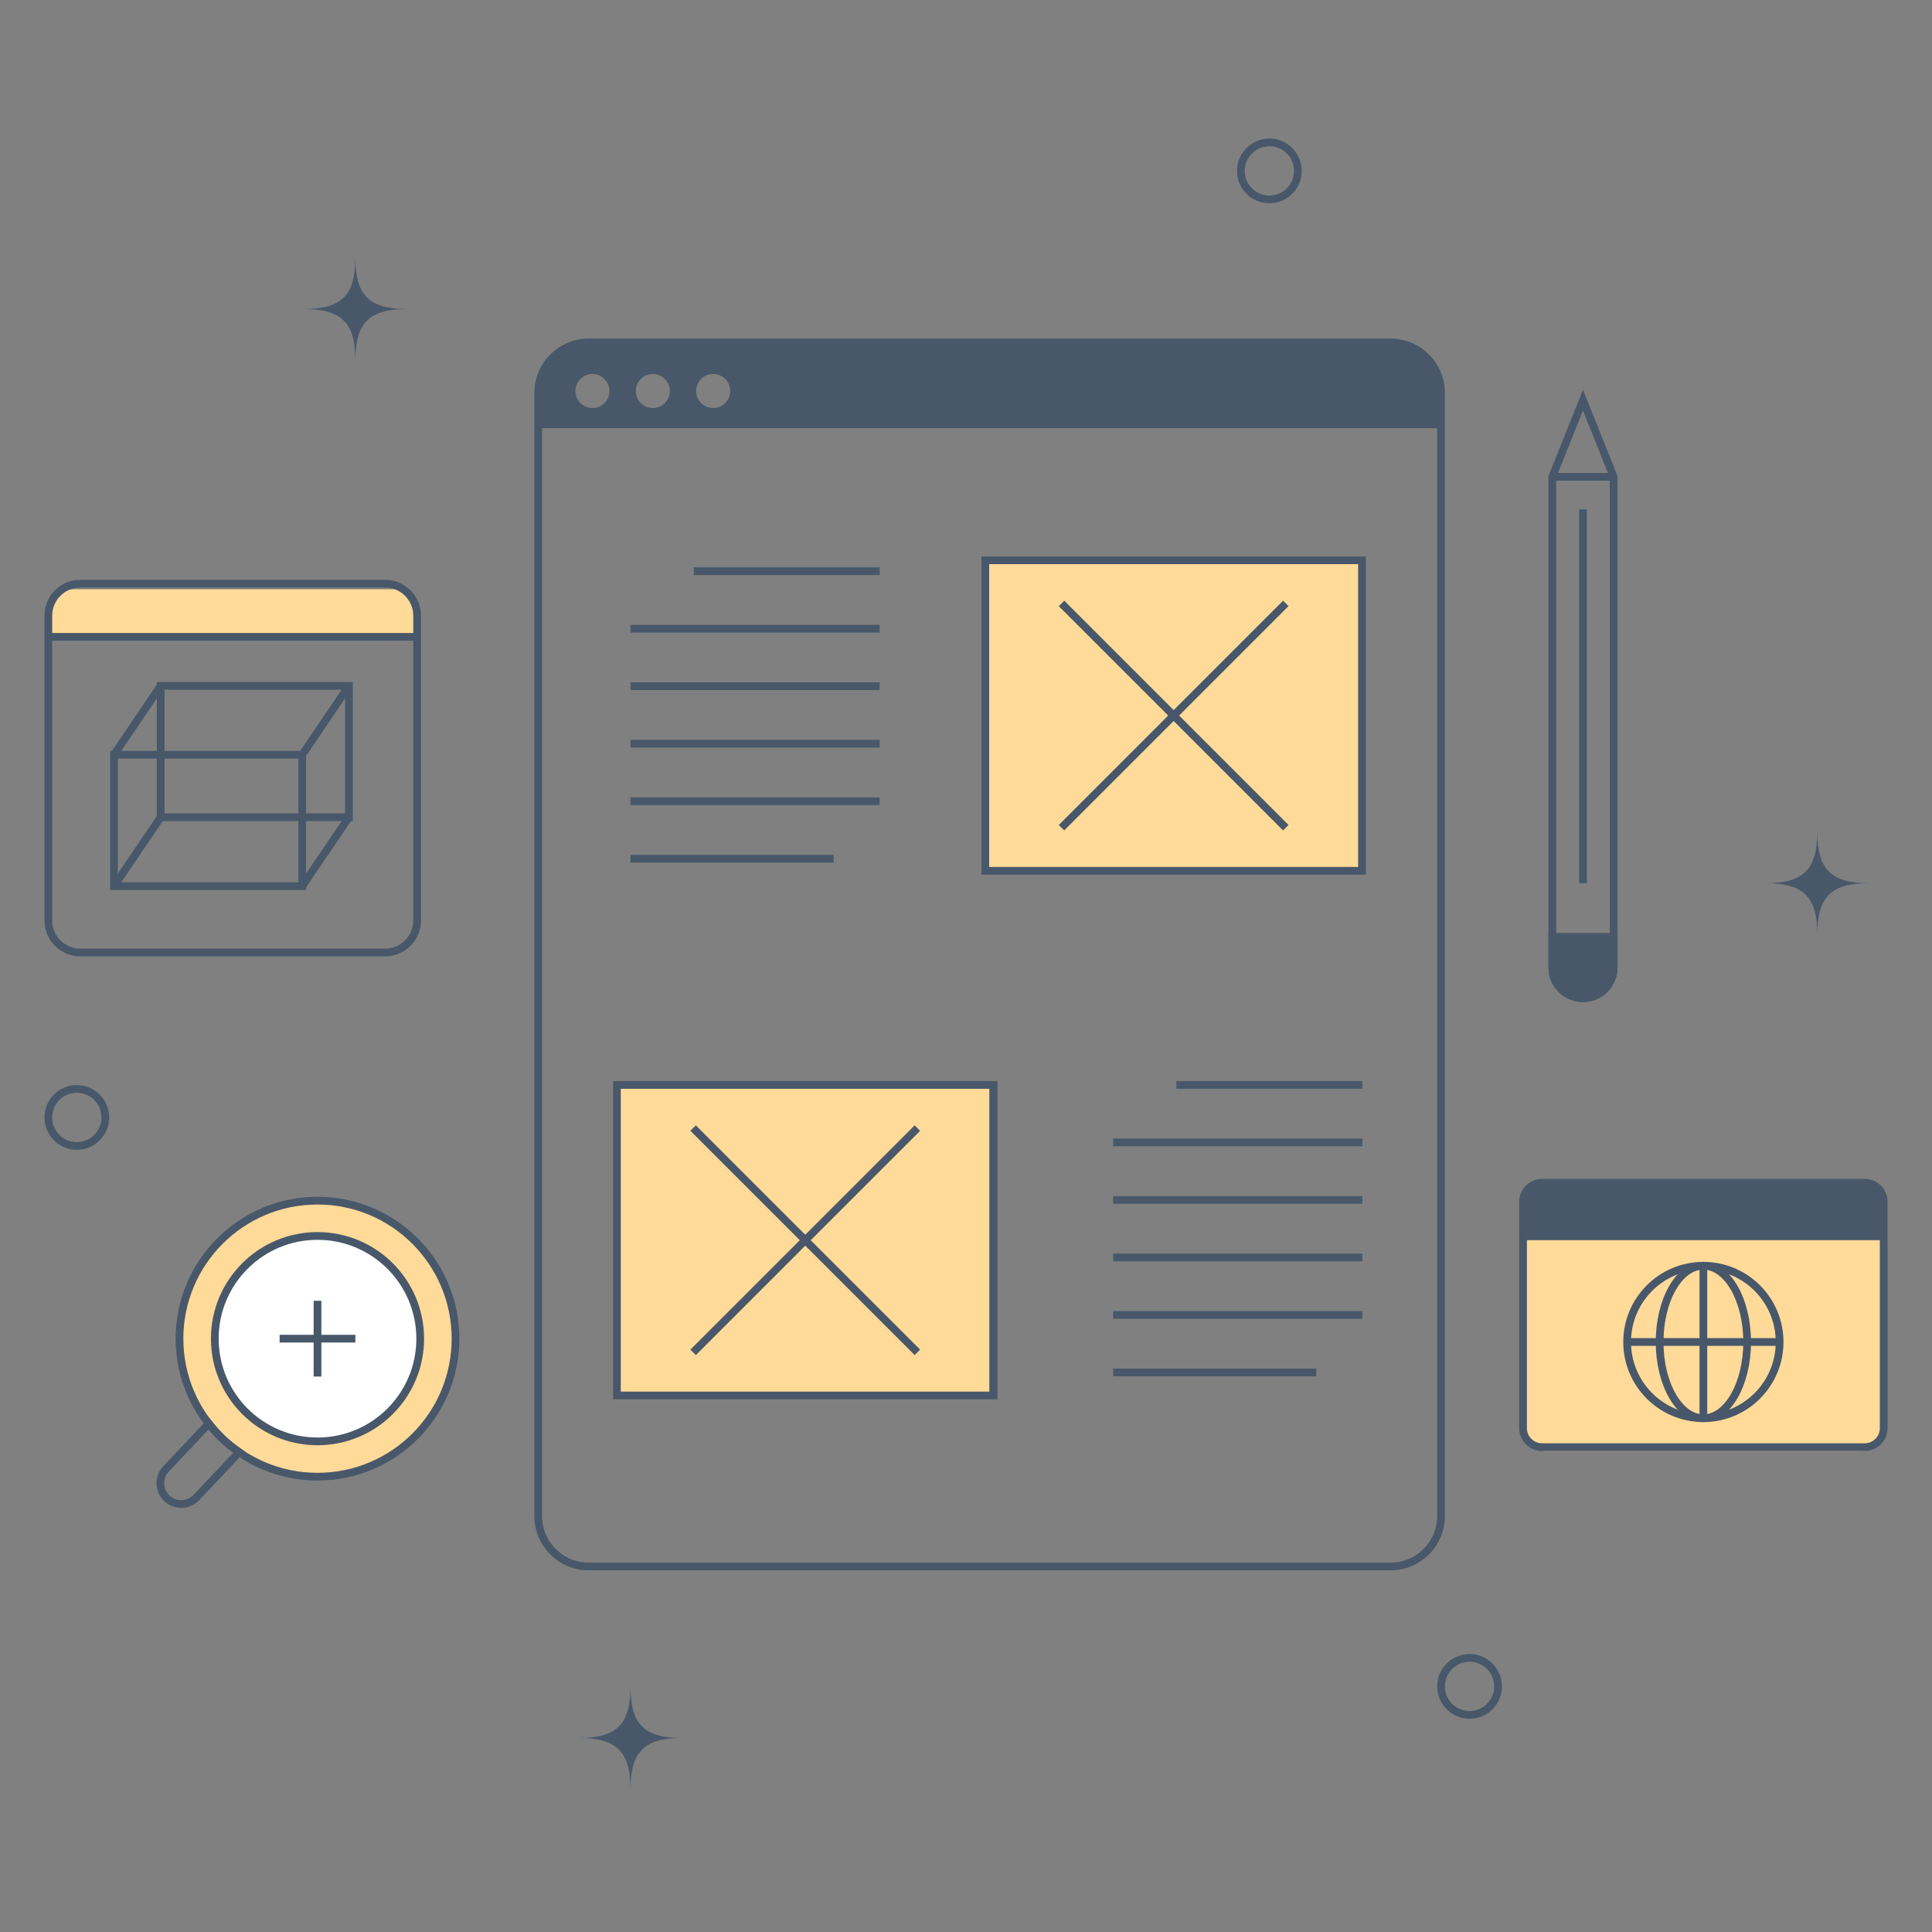 <svg xmlns="http://www.w3.org/2000/svg" width="1000" height="1000" viewBox="0 0 1000 1000" fill="none"><rect x="0" y="0" width="1000" height="1000" fill="#808080" stroke="none"/><g clip-path="url(#clip0_171_8265)"><rect x="319" y="562" width="193" height="160" fill="#FFDA99"></rect><rect x="512" y="290" width="193" height="160" fill="#FFDA99"></rect><path d="M788 621H975V739C975 745.627 969.627 751 963 751H800C793.373 751 788 745.627 788 739V621Z" fill="#FFDA99"></path><path d="M26 330H216V317C216 310.373 210.627 305 204 305H38C31.373 305 26 310.373 26 317V330Z" fill="#FFDA99"></path><circle cx="165.5" cy="692.5" r="71.5" fill="#FFDA99"></circle><circle cx="164.5" cy="693.5" r="53.5" fill="white"></circle><path d="M719.749 177.238H304.705C290.271 177.238 278.57 188.939 278.57 203.373V784.673C278.57 799.107 290.271 810.808 304.705 810.808H719.749C734.183 810.808 745.884 799.107 745.884 784.673V203.373C745.884 188.939 734.183 177.238 719.749 177.238Z" stroke="#48586A" stroke-width="4" stroke-miterlimit="10"></path><path d="M719.749 177.238H304.704C290.272 177.238 278.571 188.939 278.571 203.373V221.642H745.883V203.373C745.883 188.939 734.182 177.238 719.749 177.238ZM306.642 211.201C301.778 211.201 297.836 207.259 297.836 202.396C297.836 197.532 301.778 193.59 306.642 193.59C311.506 193.59 315.446 197.532 315.446 202.396C315.446 207.259 311.504 211.201 306.642 211.201ZM337.895 211.201C333.031 211.201 329.089 207.259 329.089 202.396C329.089 197.532 333.031 193.59 337.895 193.59C342.759 193.59 346.699 197.532 346.699 202.396C346.699 207.259 342.757 211.201 337.895 211.201ZM369.148 211.201C364.284 211.201 360.342 207.259 360.342 202.396C360.342 197.532 364.284 193.59 369.148 193.59C374.012 193.59 377.952 197.532 377.952 202.396C377.952 207.259 374.01 211.201 369.148 211.201Z" fill="#48586A"></path><path d="M359.081 295.66H455.322" stroke="#48586A" stroke-width="4" stroke-miterlimit="10"></path><path d="M326.34 325.426H455.322" stroke="#48586A" stroke-width="4" stroke-miterlimit="10"></path><path d="M326.34 355.191H455.322" stroke="#48586A" stroke-width="4" stroke-miterlimit="10"></path><path d="M326.34 384.957H455.322" stroke="#48586A" stroke-width="4" stroke-miterlimit="10"></path><path d="M326.34 414.721H455.322" stroke="#48586A" stroke-width="4" stroke-miterlimit="10"></path><path d="M326.34 444.486H431.51" stroke="#48586A" stroke-width="4" stroke-miterlimit="10"></path><path d="M514.273 561.562H319.312V722.294H514.273V561.562Z" stroke="#48586A" stroke-width="4" stroke-miterlimit="10"></path><path d="M358.75 583.887L474.835 699.971" stroke="#48586A" stroke-width="4" stroke-miterlimit="10"></path><path d="M474.835 583.887L358.75 699.971" stroke="#48586A" stroke-width="4" stroke-miterlimit="10"></path><path d="M704.962 290H510V450.732H704.962V290Z" stroke="#48586A" stroke-width="4" stroke-miterlimit="10"></path><path d="M549.439 312.324L665.523 428.408" stroke="#48586A" stroke-width="4" stroke-miterlimit="10"></path><path d="M665.523 312.324L549.439 428.408" stroke="#48586A" stroke-width="4" stroke-miterlimit="10"></path><path d="M608.902 561.562H705.143" stroke="#48586A" stroke-width="4" stroke-miterlimit="10"></path><path d="M576.16 591.328H705.143" stroke="#48586A" stroke-width="4" stroke-miterlimit="10"></path><path d="M576.16 621.094H705.143" stroke="#48586A" stroke-width="4" stroke-miterlimit="10"></path><path d="M576.16 650.859H705.143" stroke="#48586A" stroke-width="4" stroke-miterlimit="10"></path><path d="M576.16 680.623H705.143" stroke="#48586A" stroke-width="4" stroke-miterlimit="10"></path><path d="M576.16 710.389H681.33" stroke="#48586A" stroke-width="4" stroke-miterlimit="10"></path><path d="M819.346 516.667C810.579 516.667 803.472 509.56 803.472 500.792V246.796L819.346 207.109L835.221 246.796V500.792C835.221 509.56 828.114 516.667 819.346 516.667Z" stroke="#48586A" stroke-width="4" stroke-miterlimit="10"></path><path d="M803.471 484.918H835.221V500.793C835.221 509.554 828.108 516.667 819.346 516.667C810.585 516.667 803.472 509.554 803.472 500.793L803.471 484.918Z" fill="#48586A" stroke="#48586A" stroke-width="4" stroke-miterlimit="10"></path><path d="M803.471 246.797H835.221" stroke="#48586A" stroke-width="4" stroke-miterlimit="10"></path><path d="M819.346 263.664V457.138" stroke="#48586A" stroke-width="4" stroke-miterlimit="10"></path><path d="M199.32 302.109H41.588C32.426 302.109 25 309.536 25 318.697V476.429C25 485.59 32.426 493.017 41.588 493.017H199.32C208.481 493.017 215.908 485.59 215.908 476.429V318.697C215.908 309.536 208.481 302.109 199.32 302.109Z" stroke="#48586A" stroke-width="4" stroke-miterlimit="10"></path><path d="M25 329.65H215.908" stroke="#48586A" stroke-width="4" stroke-miterlimit="10"></path><path d="M164.341 764.33C203.794 764.33 235.778 732.347 235.778 692.893C235.778 653.44 203.794 621.457 164.341 621.457C124.888 621.457 92.905 653.44 92.905 692.893C92.905 732.347 124.888 764.33 164.341 764.33Z" stroke="#48586A" stroke-width="4" stroke-miterlimit="10"></path><path d="M164.341 746.054C193.701 746.054 217.503 722.253 217.503 692.892C217.503 663.532 193.701 639.73 164.341 639.73C134.981 639.73 111.179 663.532 111.179 692.892C111.179 722.253 134.981 746.054 164.341 746.054Z" stroke="#48586A" stroke-width="4" stroke-miterlimit="10"></path><path d="M164.341 673.281V712.504" stroke="#48586A" stroke-width="4" stroke-miterlimit="10"></path><path d="M183.952 692.893H144.73" stroke="#48586A" stroke-width="4" stroke-miterlimit="10"></path><path d="M115.332 744.867C112.657 742.344 110.3 739.62 108.1 736.809L85.956 760.292C81.867 764.628 82.067 771.457 86.403 775.546C90.739 779.635 97.568 779.434 101.657 775.098L123.801 751.615C120.866 749.583 118.008 747.39 115.332 744.867Z" stroke="#48586A" stroke-width="4" stroke-miterlimit="10"></path><path d="M965.196 612.211H798.134C792.719 612.211 788.33 616.6 788.33 622.014V739.234C788.33 744.649 792.719 749.038 798.134 749.038H965.196C970.61 749.038 974.999 744.649 974.999 739.234V622.014C974.999 616.6 970.61 612.211 965.196 612.211Z" stroke="#48586A" stroke-width="4" stroke-miterlimit="10"></path><path d="M965.195 612.211H798.134C792.719 612.211 788.33 616.6 788.33 622.014V641.93H975V622.014C975 616.6 970.611 612.211 965.195 612.211Z" fill="#48586A"></path><path d="M881.665 734.074C903.458 734.074 921.125 716.406 921.125 694.613C921.125 672.819 903.458 655.152 881.665 655.152C859.871 655.152 842.204 672.819 842.204 694.613C842.204 716.406 859.871 734.074 881.665 734.074Z" stroke="#48586A" stroke-width="4" stroke-miterlimit="10"></path><path d="M881.665 734.074C894.176 734.074 904.319 716.406 904.319 694.613C904.319 672.819 894.176 655.152 881.665 655.152C869.153 655.152 859.01 672.819 859.01 694.613C859.01 716.406 869.153 734.074 881.665 734.074Z" stroke="#48586A" stroke-width="4" stroke-miterlimit="10"></path><path d="M881.665 655.152V734.074" stroke="#48586A" stroke-width="4" stroke-miterlimit="10"></path><path d="M842.204 694.613H921.125" stroke="#48586A" stroke-width="4" stroke-miterlimit="10"></path><path d="M940.631 483.844C940.631 464.236 933.532 457.136 913.923 457.136C933.532 457.136 940.631 450.036 940.631 430.428C940.631 450.036 947.731 457.136 967.339 457.136C947.731 457.136 940.631 464.236 940.631 483.844Z" fill="#48586A"></path><path d="M183.952 186.664C183.952 167.056 176.852 159.956 157.244 159.956C176.852 159.956 183.952 152.857 183.952 133.248C183.952 152.857 191.052 159.956 210.66 159.956C191.052 159.956 183.952 167.056 183.952 186.664Z" fill="#48586A"></path><path d="M326.34 926.291C326.34 906.683 319.24 899.583 299.631 899.583C319.24 899.583 326.34 892.484 326.34 872.875C326.34 892.483 333.439 899.583 353.048 899.583C333.439 899.583 326.34 906.683 326.34 926.291Z" fill="#48586A"></path><path d="M657.022 103.222C665.172 103.222 671.779 96.615 671.779 88.466C671.779 80.316 665.172 73.709 657.022 73.709C648.873 73.709 642.266 80.316 642.266 88.466C642.266 96.615 648.873 103.222 657.022 103.222Z" stroke="#48586A" stroke-width="4" stroke-miterlimit="10"></path><path d="M760.64 887.632C768.79 887.632 775.396 881.025 775.396 872.876C775.396 864.726 768.79 858.119 760.64 858.119C752.49 858.119 745.883 864.726 745.883 872.876C745.883 881.025 752.49 887.632 760.64 887.632Z" stroke="#48586A" stroke-width="4" stroke-miterlimit="10"></path><path d="M39.757 593.148C47.906 593.148 54.513 586.541 54.513 578.391C54.513 570.241 47.906 563.635 39.757 563.635C31.607 563.635 25 570.241 25 578.391C25 586.541 31.607 593.148 39.757 593.148Z" stroke="#48586A" stroke-width="4" stroke-miterlimit="10"></path><path d="M156.432 390.668H59V458.678H156.432V390.668Z" stroke="#48586A" stroke-width="4" stroke-miterlimit="10"></path><path d="M180.592 355H83.161V423.01H180.592V355Z" stroke="#48586A" stroke-width="4" stroke-miterlimit="10"></path><path d="M180.593 355L156.432 390.669" stroke="#48586A" stroke-width="4" stroke-miterlimit="10"></path><path d="M83.161 355L59 390.669" stroke="#48586A" stroke-width="4" stroke-miterlimit="10"></path><path d="M180.593 423.008L156.432 458.677" stroke="#48586A" stroke-width="4" stroke-miterlimit="10"></path><path d="M83.161 423.008L59 458.677" stroke="#48586A" stroke-width="4" stroke-miterlimit="10"></path></g><defs><clipPath id="clip0_171_8265"><rect width="1000" height="1000" fill="white"></rect></clipPath></defs></svg>